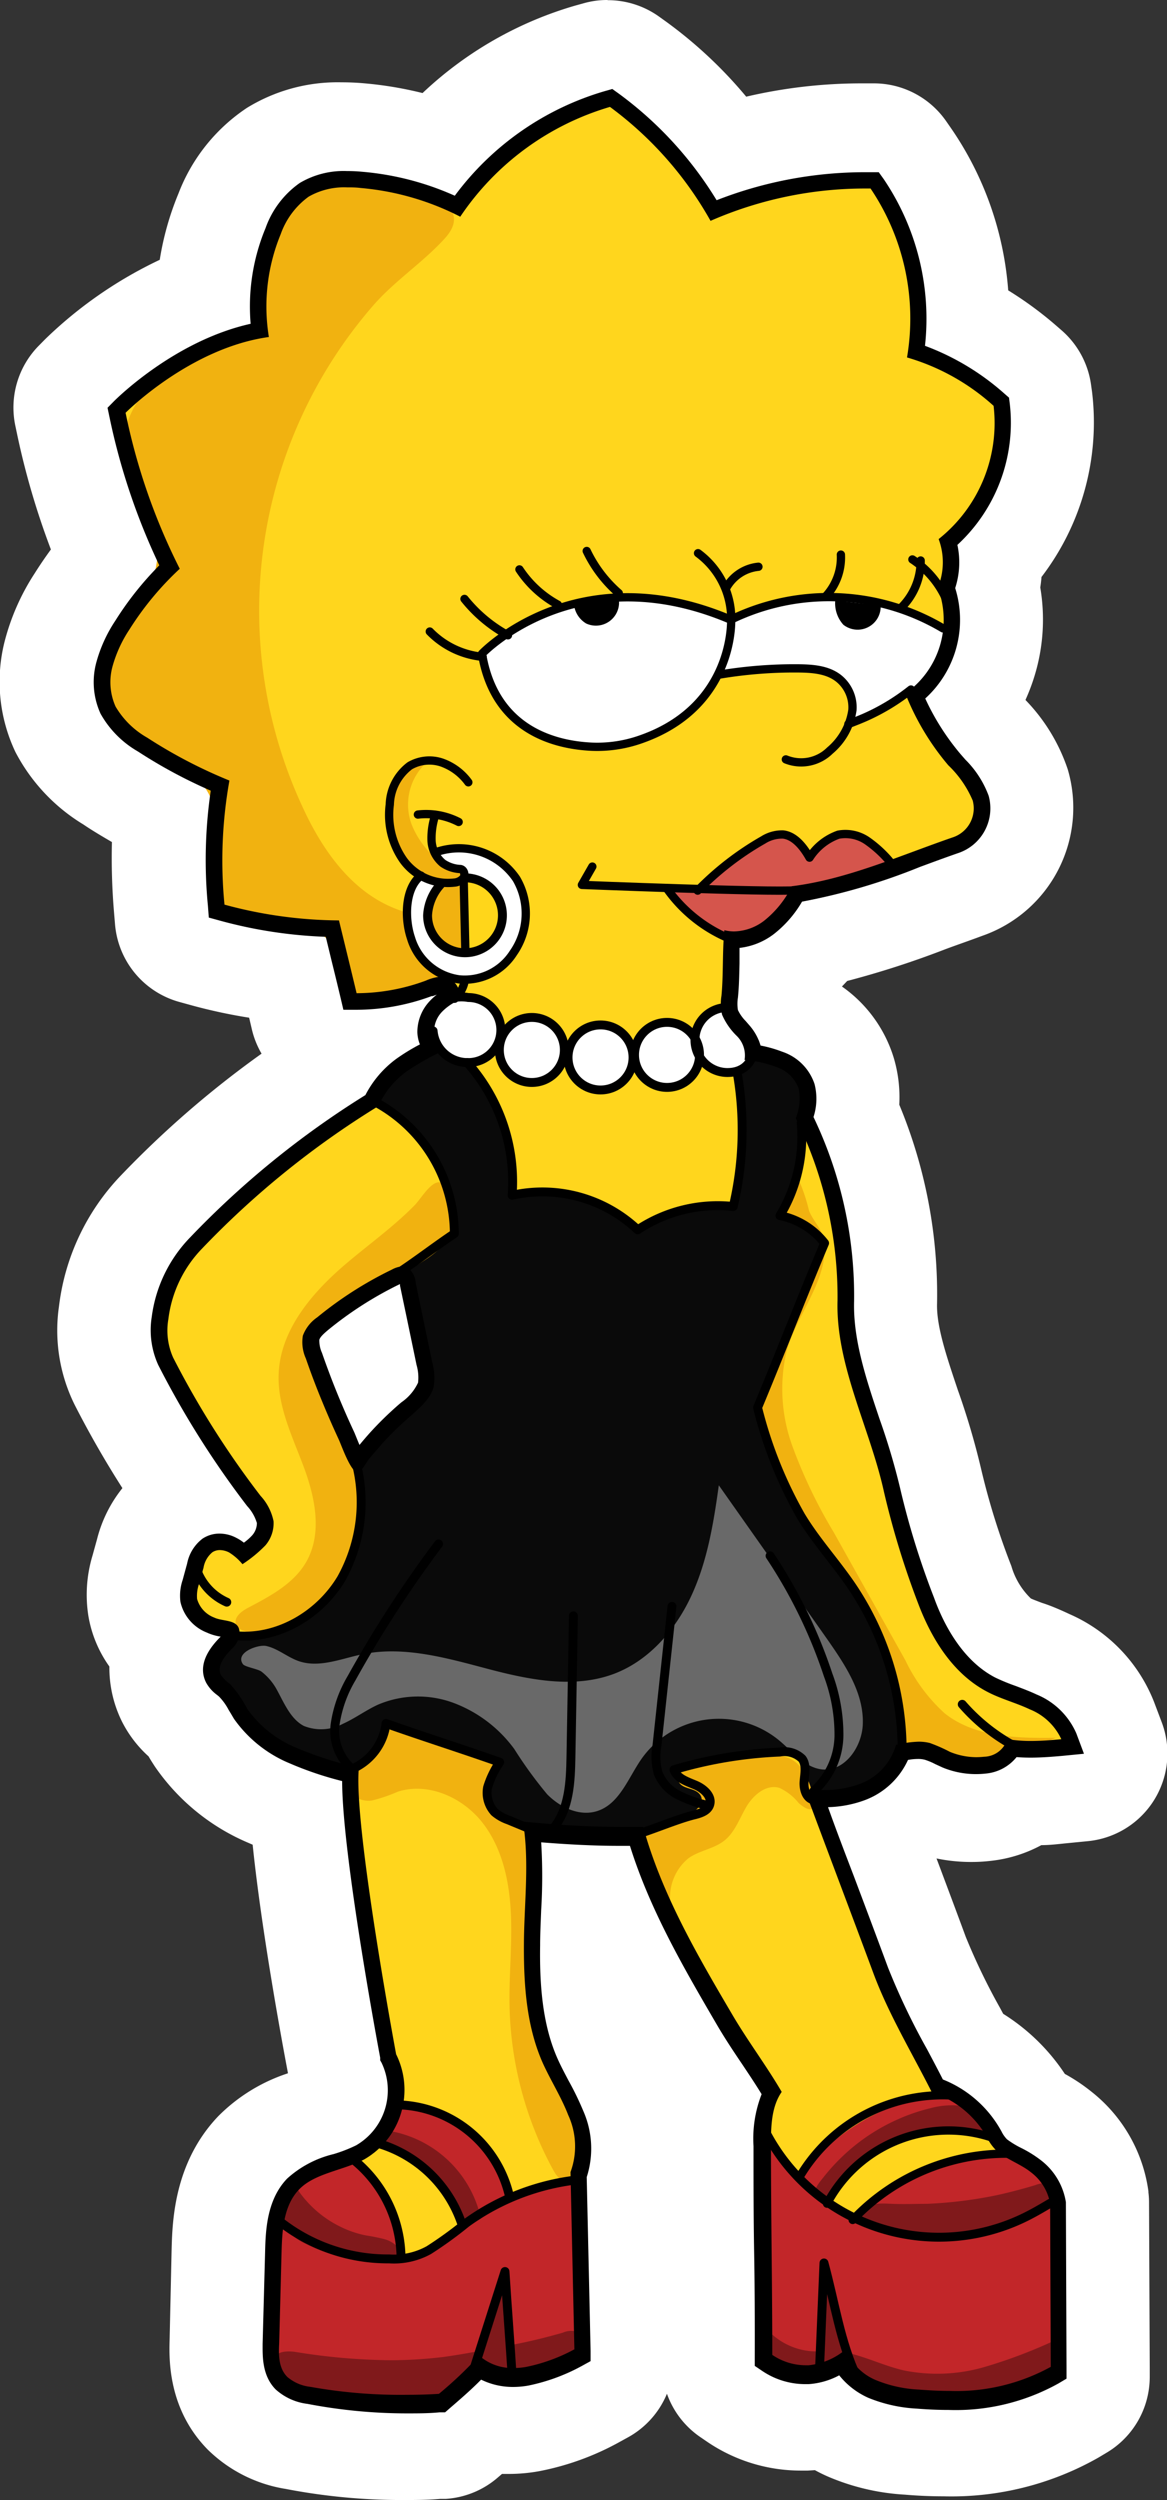 <svg xmlns="http://www.w3.org/2000/svg" viewBox="0 0 132.51 283.69"><rect x="0" y="0" width="132.51" height="283.69" fill="#333333" stroke="none"/><defs><style>.cls-1{fill:#fff;}.cls-2{fill:#ffd61d;}.cls-3{fill:#d5554c;}.cls-4{fill:#ffd61a;}.cls-5{fill:#0a0a0a;}.cls-6{fill:#c22629;}.cls-7{fill:#80191b;}.cls-8{fill:#f1b210;}.cls-9{fill:#696969;}.cls-10,.cls-11{fill:none;stroke:#000;stroke-linecap:round;stroke-linejoin:round;}.cls-10{stroke-width:0.94px;}.cls-11{stroke-width:1.01px;}</style></defs><title>the-simpsons-lisa-gorgeous</title><g id="Layer_5"><path d="M129.32,286.84a64.32,64.32,0,0,1-12.23-1.17,11.38,11.38,0,0,1-6.23-3.05c-3-3.1-3-7.1-2.9-8.8l.27-10.36c.07-2.75.21-7.87,3.9-11.72a16.32,16.32,0,0,1,7.35-4.07,14.52,14.52,0,0,0,1.8-.65,2,2,0,0,0,.79-1.15,2,2,0,0,0,0-1.4l-.14-.26a5.24,5.24,0,0,1-.53-1.48l0-.29c-.39-2.1-3.45-18.64-4.22-28.53-1.15-.39-2.2-.8-3.16-1.22a19.53,19.53,0,0,1-8.46-6.85c-.26-.38-.5-.78-.74-1.18l-.28-.48a8.8,8.8,0,0,1-2.44-2.91,8.33,8.33,0,0,1-.7-5.59,9.29,9.29,0,0,1-2.66-5A10.31,10.31,0,0,1,99,186l.52-1.88a9.43,9.43,0,0,1,3.79-5.64,7.67,7.67,0,0,1,.91-.53,109.6,109.6,0,0,1-7.62-12.69A14.45,14.45,0,0,1,95.39,157,20.83,20.83,0,0,1,101.08,145a106.72,106.72,0,0,1,19.83-16.28c.23-.38.48-.74.74-1.09a5,5,0,0,1-4.4-3.82l-1.13-4.71a57.75,57.75,0,0,1-9.36-1.74l-1.27-.35a5,5,0,0,1-3.67-4.42l-.1-1.31a63.9,63.9,0,0,1-.07-10.51A55.59,55.59,0,0,1,96,97.53a16,16,0,0,1-6-6.25,13.66,13.66,0,0,1-.86-9.18,21.29,21.29,0,0,1,2.78-6.22,39.86,39.86,0,0,1,3.34-4.57A80.57,80.57,0,0,1,90.63,56.4l-.21-1a5,5,0,0,1,1.33-4.57l.72-.73a42,42,0,0,1,14.06-9,28.3,28.3,0,0,1,2.09-9.06,15.36,15.36,0,0,1,5.84-7.42,14.51,14.51,0,0,1,8-2.13c.67,0,1.37,0,2.13.09a37.44,37.44,0,0,1,8.56,1.76,37.63,37.63,0,0,1,17.28-10.76l.88-.24a4.91,4.91,0,0,1,1.36-.19,5,5,0,0,1,2.93.94l.74.53A46.23,46.23,0,0,1,166.54,24.8a51.8,51.8,0,0,1,15-2.2H183a5,5,0,0,1,4,2.1l.56.78a32.63,32.63,0,0,1,5.76,18.61A35.21,35.21,0,0,1,200.43,49l.54.47a5,5,0,0,1,1.67,3.13l.1.71A24.1,24.1,0,0,1,197,71.74a13.93,13.93,0,0,1-.29,3.1A16.92,16.92,0,0,1,194.19,88,20.5,20.5,0,0,0,196,90.46l.42.48a16,16,0,0,1,3.72,6,10.35,10.35,0,0,1-6.55,12.69c-1.41.48-2.85,1-4.25,1.54a86.15,86.15,0,0,1-12.19,3.8,16.88,16.88,0,0,1-3,3,13.11,13.11,0,0,1-2.09,1.32c0,.59,0,1.18-.09,1.79.06.06.11.13.17.2a13.63,13.63,0,0,1,.86,1.18l.73.26a10.77,10.77,0,0,1,6.7,6.92,10.59,10.59,0,0,1,.3,4.6,51.27,51.27,0,0,1,4.39,21.63c-.1,3.46,1.16,7.22,2.62,11.57a80.19,80.19,0,0,1,2.49,8.39,84.9,84.9,0,0,0,3.65,11.76c1.2,3.21,2.85,5.47,4.63,6.37a17.19,17.19,0,0,0,1.77.72c.82.31,1.75.65,2.74,1.11a13.28,13.28,0,0,1,7.07,7.2l.87,2.3a5,5,0,0,1-4.21,6.74l-2.45.23c-1.18.11-2.46.22-3.82.23a10.48,10.48,0,0,1-4.81,1.78,15.71,15.71,0,0,1-1.67.09,15,15,0,0,1-5.45-1,14.11,14.11,0,0,1-4.69,3.37l.92,2.45c1.32,3.51,2.64,7,3.92,10.46a72.27,72.27,0,0,0,4.15,8.65l1,1.94a18.06,18.06,0,0,1,7.18,6.93l0,0,.44.23a18.17,18.17,0,0,1,2.95,1.88,12.38,12.38,0,0,1,4.68,8.05v.1a4.26,4.26,0,0,1,0,.61l.08,19.72a5,5,0,0,1-2.44,4.31l-.92.55a28.91,28.91,0,0,1-15,3.7c-1.28,0-2.64-.06-4-.17a21.28,21.28,0,0,1-7.17-1.66,14.81,14.81,0,0,1-2.39-1.37,11.8,11.8,0,0,1-2.09.29h-.63a13.83,13.83,0,0,1-7.71-2.37l-.82-.56a5,5,0,0,1-2.18-4.14v-1c0-4,0-8-.07-11.82s-.08-8.06-.08-12.1a23.24,23.24,0,0,1,.45-5.18l-.87-1.3c-1-1.46-2.07-3.1-3.06-4.79a121.74,121.74,0,0,1-9.11-17.82l-1.45,0c0,.86-.06,1.72-.1,2.56-.05,1.3-.11,2.63-.12,3.87,0,3.53.14,7.56,1.52,10.7.29.67.67,1.38,1.1,2.19a37.72,37.72,0,0,1,1.93,4,15.59,15.59,0,0,1,.76,10.08l.44,20a5,5,0,0,1-2.64,4.52l-1,.54a26.37,26.37,0,0,1-7.52,2.74,14.17,14.17,0,0,1-2.59.23,13,13,0,0,1-2.35-.2c-.56.5-1.11,1-1.66,1.45l-.49.42a5,5,0,0,1-2.95,1.21l-.63,0C132,286.8,130.66,286.84,129.32,286.84Zm-4.23-125.07v-.07h0Z" class="cls-1" transform="translate(-83.74 -8.16)"/><path d="M152.71,18.16l.74.53a42.25,42.25,0,0,1,11.1,12.09,46.13,46.13,0,0,1,17-3.18h1.41l.55.78a28.2,28.2,0,0,1,4.69,18.92,28.15,28.15,0,0,1,9,5.41l.54.47.09.71a18.89,18.89,0,0,1-6,16,9.34,9.34,0,0,1-.25,4.9,12.24,12.24,0,0,1,0,7.14,12.48,12.48,0,0,1-3.42,5.39,27.43,27.43,0,0,0,4,6.37l.5.57a11.23,11.23,0,0,1,2.65,4.1,5.37,5.37,0,0,1-3.39,6.49c-1.45.5-2.93,1-4.36,1.57a69.28,69.28,0,0,1-13.4,4,12.89,12.89,0,0,1-3.15,3.64,7.87,7.87,0,0,1-4,1.61c0,.57,0,1.16,0,1.77,0,1.28-.05,2.6-.17,3.87a4.17,4.17,0,0,0,0,1.41,4.37,4.37,0,0,0,.89,1.25l.45.53a6.16,6.16,0,0,1,1.23,2.24,15.3,15.3,0,0,1,2.47.71,5.82,5.82,0,0,1,3.67,3.67,6.79,6.79,0,0,1-.13,3.74,46.92,46.92,0,0,1,4.62,20.91c-.14,4.36,1.33,8.71,2.87,13.31a77.28,77.28,0,0,1,2.35,7.87,89.7,89.7,0,0,0,3.85,12.45c1.16,3.1,3.33,7.19,7,9.07a21.19,21.19,0,0,0,2.3,1c.76.28,1.55.58,2.33.94a8.37,8.37,0,0,1,4.53,4.44l.87,2.3-2.45.23c-1.14.11-2.37.21-3.62.21q-.84,0-1.59-.06a5.08,5.08,0,0,1-3.52,1.87,9.95,9.95,0,0,1-4.88-.69l-.87-.41a6.59,6.59,0,0,0-1.15-.48,3,3,0,0,0-.77-.08,6.35,6.35,0,0,0-1.13.11,8.83,8.83,0,0,1-5,4.6,12.94,12.94,0,0,1-4.08.76l2.92,7.79c1.32,3.5,2.64,7,3.91,10.43a76.29,76.29,0,0,0,4.43,9.28c.59,1.11,1.2,2.25,1.78,3.39a13.19,13.19,0,0,1,6.5,5.6l.16.29a3.16,3.16,0,0,0,.63.91,11.53,11.53,0,0,0,1.64,1,13.11,13.11,0,0,1,2.18,1.35,7.5,7.5,0,0,1,2.86,4.79v.22l.08,18.53v1.08l-.92.55a24.15,24.15,0,0,1-12.46,3c-1.14,0-2.35-.05-3.6-.16a16.45,16.45,0,0,1-5.52-1.22,8.74,8.74,0,0,1-3.3-2.55,8.45,8.45,0,0,1-3.49,1h-.39a8.76,8.76,0,0,1-4.89-1.5l-.82-.56v-1c0-4,0-8-.07-11.94s-.08-7.95-.08-12a13.85,13.85,0,0,1,.93-5.89c-.71-1.15-1.47-2.29-2.21-3.39-1-1.46-2-3-2.88-4.51-3.73-6.4-7.59-13-9.86-20.29h-1.25c-2.69,0-5.6-.13-8.84-.4a63.45,63.45,0,0,1,0,7.68c-.06,1.33-.12,2.72-.13,4,0,4.05.19,8.73,1.94,12.74.37.85.81,1.67,1.28,2.55a33.8,33.8,0,0,1,1.68,3.47,10.51,10.51,0,0,1,.39,7.51l.44,19.72,0,1.16-1,.54a21.37,21.37,0,0,1-6.05,2.23,9.76,9.76,0,0,1-1.7.15,8,8,0,0,1-3.67-.83c-1.15,1.18-2.35,2.21-3.61,3.3l-.48.42-.64,0c-1.23.08-2.48.11-3.72.11A59.3,59.3,0,0,1,118,280.76a6.57,6.57,0,0,1-3.62-1.64c-1.56-1.59-1.5-3.83-1.46-5.17l.27-10.36c.06-2.36.16-5.93,2.51-8.38a11.76,11.76,0,0,1,5.26-2.78,17,17,0,0,0,2.57-1,7.22,7.22,0,0,0,2.88-9.38l-.14-.27-.06-.29c-.18-1-4.28-23.06-4.31-31.39a39.73,39.73,0,0,1-5.94-2,14.53,14.53,0,0,1-6.35-5.06c-.21-.31-.4-.64-.59-1a6.52,6.52,0,0,0-1.12-1.54l-.2-.17a4.15,4.15,0,0,1-1.24-1.4c-.82-1.58-.26-3.34,1.65-5.22a5.7,5.7,0,0,1-1.58-.46,4.94,4.94,0,0,1-3-3.47,5.52,5.52,0,0,1,.25-2.5l.26-.94.26-.93a4.65,4.65,0,0,1,1.74-2.82,3.5,3.5,0,0,1,1.93-.57,4.27,4.27,0,0,1,1.93.48,5,5,0,0,1,.83.55,5.19,5.19,0,0,0,1-.85,2,2,0,0,0,.53-1.38,4.7,4.7,0,0,0-1.11-1.93,104.7,104.7,0,0,1-10.09-16,9.43,9.43,0,0,1-.73-5.46,15.76,15.76,0,0,1,4.33-9.05,101.8,101.8,0,0,1,19.93-16.17,11.5,11.5,0,0,1,3.52-4.12,23.15,23.15,0,0,1,2.66-1.63,4.26,4.26,0,0,1-.28-1.4,5.07,5.07,0,0,1,1.39-3.51,8.18,8.18,0,0,1,.81-.74l-.46.16-.13.05a24.52,24.52,0,0,1-8.52,1.55h-1.49l-.35-1.45-1-4.12-.6-2.47c-.09-.09-.17-.18-.26-.26a52.32,52.32,0,0,1-11.84-1.81l-1.27-.35-.11-1.32a55.7,55.7,0,0,1,.23-12.44,5.86,5.86,0,0,0-.54-.94,55.37,55.37,0,0,1-7.63-4.15,11.41,11.41,0,0,1-4.25-4.28,8.61,8.61,0,0,1-.49-5.8,16.51,16.51,0,0,1,2.16-4.75,36.38,36.38,0,0,1,4.58-5.84,8.51,8.51,0,0,0,.17-1,74.17,74.17,0,0,1-5.41-16.33l-.22-1,.72-.73c.3-.3,6.9-6.88,15.53-8.8A23.27,23.27,0,0,1,113.24,34a10.57,10.57,0,0,1,3.9-5.13,9.71,9.71,0,0,1,5.36-1.35c.53,0,1.09,0,1.71.07a32.63,32.63,0,0,1,10.52,2.73,32.63,32.63,0,0,1,17.11-11.9l.87-.24M124,172c.39-.47.79-.94,1.2-1.39a38.75,38.75,0,0,1,3.37-3.29l.19-.16a5.59,5.59,0,0,0,1.9-2.23,5.1,5.1,0,0,0-.18-2l-1-4.73-.89-4.28a1.36,1.36,0,0,1,0-.17l0,0a41,41,0,0,0-8.09,5.17c-.29.25-.91.75-1,1.11a3.54,3.54,0,0,0,.3,1.49c.56,1.61,1.18,3.23,1.82,4.81.58,1.41,1.2,2.83,1.85,4.21l.28.66c.06.17.18.45.31.77m67.79,25.32,0,0v0h0m-66.27,55.1h0M152.71,8.16a9.83,9.83,0,0,0-2.73.38l-.87.24a42.38,42.38,0,0,0-17.39,9.94,42.59,42.59,0,0,0-6.67-1.11c-.9-.08-1.74-.11-2.55-.11a19.66,19.66,0,0,0-10.72,2.9A20.44,20.44,0,0,0,104,30.13a33,33,0,0,0-2.12,7.51,48.25,48.25,0,0,0-13,9l-.72.73a10,10,0,0,0-2.67,9.14l.21,1a87.73,87.73,0,0,0,3.82,13c-.65.89-1.27,1.8-1.85,2.72a26,26,0,0,0-3.4,7.7,18.59,18.59,0,0,0,1.22,12.56,20.94,20.94,0,0,0,7.71,8.22c1,.68,2.12,1.34,3.25,2a73.44,73.44,0,0,0,.24,8l.11,1.32a10,10,0,0,0,7.33,8.83l1.27.35a60.7,60.7,0,0,0,6.63,1.43l.32,1.37a10.06,10.06,0,0,0,1.09,2.71,112.52,112.52,0,0,0-16,13.85,25.9,25.9,0,0,0-7,14.81,19,19,0,0,0,1.77,11.17q2.48,4.86,5.43,9.47a15.2,15.2,0,0,0-2.88,5.79l-.26.94-.26.94a15.36,15.36,0,0,0-.46,6.86,13.8,13.8,0,0,0,2.38,5.71,13.76,13.76,0,0,0,1.45,6.29,13.57,13.57,0,0,0,3,3.91c.22.38.46.76.73,1.17a24.4,24.4,0,0,0,10.58,8.63l.51.22c1,9.8,3.41,22.78,4,25.88v.06a19.83,19.83,0,0,0-7.91,4.87c-5,5.24-5.2,11.87-5.29,15L103,273.68c-.06,2.14-.21,7.82,4.33,12.44a16.29,16.29,0,0,0,8.85,4.46,69.41,69.41,0,0,0,13.18,1.26c1.45,0,2.91,0,4.35-.13l.64,0a10,10,0,0,0,5.91-2.42l.48-.41.05,0h.69a19.3,19.3,0,0,0,3.47-.31,30.78,30.78,0,0,0,9-3.24l1-.55a10,10,0,0,0,4.52-5,10,10,0,0,0,3.79,4.92l.82.56a18.9,18.9,0,0,0,10.53,3.24c.28,0,.57,0,.86,0l.8-.05c.45.25.92.48,1.39.69a25.87,25.87,0,0,0,8.81,2.09c1.52.13,3,.19,4.44.19a33.79,33.79,0,0,0,17.58-4.41l.92-.55a10,10,0,0,0,4.88-8.62v-1.08l-.08-18.53v-.11a9.39,9.39,0,0,0-.07-1.19l0-.12a17.37,17.37,0,0,0-6.49-11.32,20.36,20.36,0,0,0-3-2,23,23,0,0,0-7-6.82l-.36-.67a71.55,71.55,0,0,1-3.89-8.06c-1.08-2.93-2.2-5.91-3.32-8.9a19.37,19.37,0,0,0,3.94.4,18.57,18.57,0,0,0,2.24-.13,15.56,15.56,0,0,0,5.72-1.78c1,0,2-.13,2.82-.21l2.45-.24a10,10,0,0,0,8.41-13.47l-.87-2.3a18.1,18.1,0,0,0-9.62-10c-1.17-.55-2.25-1-3.12-1.27-.45-.17-1.06-.4-1.26-.5a8.29,8.29,0,0,1-2.21-3.67,80.74,80.74,0,0,1-3.45-11.08,84.35,84.35,0,0,0-2.63-8.9c-1.31-3.9-2.44-7.26-2.36-9.82a56,56,0,0,0-4.29-22.56,15.66,15.66,0,0,0-.61-5.26,15.35,15.35,0,0,0-5.9-8.15l.6-.63a103,103,0,0,0,11.19-3.62c1.38-.51,2.81-1,4.14-1.5a15.39,15.39,0,0,0,9.71-18.89,20.74,20.74,0,0,0-4.72-7.79l-.08-.09a22.57,22.57,0,0,0,1-2.63,21.81,21.81,0,0,0,.68-10.13c.06-.39.11-.79.14-1.19a28.86,28.86,0,0,0,5.74-21l-.1-.71a10,10,0,0,0-3.35-6.27l-.54-.47a41.55,41.55,0,0,0-5.53-4.07,37.3,37.3,0,0,0-6.56-18.5l-.55-.79a10,10,0,0,0-8.06-4.2h-1.46a57.59,57.59,0,0,0-13.12,1.51,50.29,50.29,0,0,0-9.12-8.53l-.74-.53a10,10,0,0,0-5.86-1.89Z" class="cls-1" transform="translate(-83.74 -8.16)"/><path d="M184.17,209.75l3.29-3.42,2.75,1.27L196,208l3-1.71h5.19l.46-1.47-3.29-3.31-9.07-4.13L188,188l-5.71-19.85-3.07-15.27L178,141.69l-2.92-4.52-.18-5.61-2.21-2.81-2.18-.68L166.76,125v-8.71L168,114.6l5.65-4,6.39-2.22,12.67-4.23L194.6,101l.88-2.69-3.07-3.83-5.07-6.71,2.33-3.8,2.63-4.31s-1.1-4.86-1.26-5.17,1.15-1.7,1.15-1.7l-.72-3.26,2.91-2.64s3.19-8.56,3.19-8.89-.66-4.4-.66-4.4l-9.57-5.93-.17-11.54-4.32-7.69s-11.21,1.65-11.54,1.65-6.92,1.65-6.92,1.65l-3.51-5.6-7.74-6.92L151,20.29l-12,7L136.48,32l-6.69-2.38-6-1.32-6.38,1.54-3.28,6.92-.89,9h-2.09l-6.26,2.42-7.8,6.59,2.42,9.12,3.84,8.56L99,76.82s-3.85,7.74-3.74,8.4l1.87,5.13L108,97.74v14l13.48,2,2.75,8.35,8.69-2.57,2,1.86-2.6,2.3.14,3.55-1.65,1.14-3.85,4-5.16,4L108.92,146l-6.71,8.79s-.22,5.71-.22,6,6,11.87,6,11.87l5.35,7.58-.11,2.52-2.53,1.32-3.84-.43L106,187l-.74,3.5,1.76,1.88,3.29,1.58-1.86,1.89-.5,2.71s2.8,2.61,2.69,3,3.48,4.11,3.48,4.11l8.94,2.49,1.65,13.73,2.13,15.05L129,247l-2.91,5.55-5.42,1s-.13,8.16-.24,8.52,3.85,8.21,4.29,8.43,21.88-6.4,21.88-6.4l2.3-8.9s1.08-4.8,1.08-5.22-2.27-5.74-2.27-5.74l-3.11-7.69-.5-9.77V215.77l2.87.64,8.1-.64,3.12,6.77,13,23.35-1,2.47,1,11.64,2.44,3.14L178,264l7.52,1,17.43-4.88-.19-4.54-3.16-2.63-4.25-4.07-1.9-1.84s-3.65-2.69-3.87-3S177,213.86,177,213.53s.94-1.31.94-1.31Zm-54.56-41.29-5.54,4.66-4.61-11.19-.31-2.64,5.59-4.09,4.88-2.75,1.59,4.92.83,7.1Z" class="cls-2" transform="translate(-83.74 -8.16)"/><polygon points="54.73 74.19 58.51 71.3 65.18 68.67 71.19 67.79 79.23 68.67 82.45 70.03 87.23 68.76 94.19 67.67 102.61 68.67 107.72 71.66 105.93 75.8 103.59 78.8 102.28 79.11 96.8 82.19 96.8 80.43 95.49 76.93 91.82 75.8 81.61 76.56 78.2 81.15 72.32 84.05 66.5 84.74 58.97 82.19 55.62 78.25 54.73 74.19" class="cls-1"/><path d="M148.92,76.82a2.87,2.87,0,0,0,1.38,2.09A2.63,2.63,0,0,0,154,76.1l0-.16Z" transform="translate(-83.74 -8.16)"/><path d="M178.58,76.29a3.64,3.64,0,0,0,.92,2.76,2.62,2.62,0,0,0,4.24-2v-.16Z" transform="translate(-83.74 -8.16)"/><path d="M185.05,106a38.23,38.23,0,0,1-3.19-2.63l-3.3-.39-1.85,1.28-1.05,1.22-2.15-2.7-1.69-.27-3,1.9c-.17.12-4.25,3.36-4.25,3.36l-.94.86-3.31.32s-.29.08-.2.27,2.75,3.24,3,3.4S166.86,115,167,115l2-.75,4-2.69,1.59-2.1,10.18-2.53.33-.74Z" class="cls-3" transform="translate(-83.74 -8.16)"/><path d="M130.09,111.65a8.73,8.73,0,0,0,1.35,5,6.41,6.41,0,0,0,6.33,2.46,7.16,7.16,0,0,0,5.18-4.5,8.14,8.14,0,0,0-.72-6.9,7.65,7.65,0,0,0-3.38-3,6.17,6.17,0,0,0-4.51-.21c-.49.18-1,.53-1,1a1,1,0,0,0,.44.75,2,2,0,0,0,.85.29,4.14,4.14,0,0,1,1.17.25,1,1,0,0,1,.59,1,1.12,1.12,0,0,1-.8.7,3.34,3.34,0,0,1-2.54-.17c-.73-.36-1.71-1-2.26,0A7,7,0,0,0,130.09,111.65Z" class="cls-1" transform="translate(-83.74 -8.16)"/><path d="M132.38,112.58a4.17,4.17,0,1,0,7-3.58,3.85,3.85,0,0,0-2.81-1,5.1,5.1,0,0,0-3.19,1.19A4.93,4.93,0,0,0,132.38,112.58Z" class="cls-4" transform="translate(-83.74 -8.16)"/><path d="M133.92,127.42a4.3,4.3,0,0,0,3.48,1.16,3.78,3.78,0,0,0,2.92-2.18,3.38,3.38,0,0,0-.56-3.55,5.25,5.25,0,0,0-2-1.23,4.44,4.44,0,0,0-2.86-.31,4,4,0,0,0-2.47,2.78A4.6,4.6,0,0,0,133.92,127.42Z" class="cls-1" transform="translate(-83.74 -8.16)"/><path d="M145.13,123.52a3.57,3.57,0,0,1,2,6,5.93,5.93,0,0,1-1.92,1.22,4.09,4.09,0,0,1-1.73.46,3,3,0,0,1-2.74-2.59C140.22,126,142.25,123,145.13,123.52Z" class="cls-1" transform="translate(-83.74 -8.16)"/><path d="M153,124.62a3.57,3.57,0,0,1,2.56,3.81,3.6,3.6,0,0,1-6.36,1.82,3.75,3.75,0,0,1-.37-4.07A4.28,4.28,0,0,1,153,124.62Z" class="cls-1" transform="translate(-83.74 -8.16)"/><path d="M158.47,124.31a3.69,3.69,0,0,1,3.29.59,1.48,1.48,0,0,0,.81.44c.46,0,.76-.44,1-.83a3.92,3.92,0,0,1,1.24-1.35,1.73,1.73,0,0,1,1.77-.08,2.63,2.63,0,0,1,.85,1.09l.83,1.56a4,4,0,0,1,.64,2.07,2.34,2.34,0,0,1-1.69,1.93,3.48,3.48,0,0,1-2.63-.4,2,2,0,0,0-1.38-.46c-.5.12-.76.66-1,1.08a3.46,3.46,0,0,1-5.83-.2A3.82,3.82,0,0,1,158.47,124.31Z" class="cls-1" transform="translate(-83.74 -8.16)"/><path d="M185.82,202.52c-.23-1.28-.46-2.56-.7-3.85a22.55,22.55,0,0,0-2.36-6.32,42.77,42.77,0,0,0-5.91-8.74c-1.8-2-2.7-4.63-4.09-7a14.65,14.65,0,0,1-2-4.29c-.36-1.59-.22-3.34-1.07-4.72l0-.07c1.38-1.83,1.8-4.25,2.69-6.36,1.6-3.77,3.28-7.54,4.6-11.42a1.37,1.37,0,0,0,.1-.63c-.07-.35-.41-.57-.73-.75l-3.95-2.27,1.2-2.38c1.05-2.1.71-4.71,1.13-7a10.65,10.65,0,0,0,.07-5.17,5.31,5.31,0,0,0-2.21-2.81,4.12,4.12,0,0,0-2.18-.68,2.88,2.88,0,0,0-2.08.85,3.46,3.46,0,0,0-.83,2.12,13.78,13.78,0,0,0,.14,2.31,34.14,34.14,0,0,1-.37,10,2.22,2.22,0,0,1-.76,1.53,2.26,2.26,0,0,1-1.9,0,29.13,29.13,0,0,0-7.65,2.3,2.13,2.13,0,0,1-.94.28c-.62,0-1.07-.57-1.44-1.07-1.79-2.47-5.55-3.06-8.6-3.07a22.62,22.62,0,0,0-4.32.56,4.7,4.7,0,0,0,.46-1.8c.07-1.54-.58-3-.59-4.56a23.49,23.49,0,0,1-1-3.79c-.64-1-1.47-2-2.13-3a6.14,6.14,0,0,0-1.14-1.35,6.83,6.83,0,0,0-1.59-.93l-2.14-1a2.06,2.06,0,0,0-.71-.24,1.94,1.94,0,0,0-1.15.42,26.81,26.81,0,0,0-4,3.11,2.88,2.88,0,0,0-1.19,2.2,46.18,46.18,0,0,1,5.37,4.9,11.27,11.27,0,0,1,1.79,2.34,12.39,12.39,0,0,1,1.09,3.89c.24,1.41.46,2.82.69,4.22a17,17,0,0,0-5.85,4.12c.42,1.86.92,3.75,1.33,5.61a23.77,23.77,0,0,1,.77,5.23,8.07,8.07,0,0,1-1.53,5c-1.48,1.87-4,2.74-5.4,4.64a3.54,3.54,0,0,0-.54,2.23c0,.75.2,1.48.3,2.21a13.74,13.74,0,0,1-.67,6.76,16,16,0,0,1-4.08,6.24,12.29,12.29,0,0,1-6.7,3.17,13.52,13.52,0,0,0-2.76.4,2.57,2.57,0,0,0-1.86,1.89c-.16,1.13-.81,2.33-.36,3.37a4.2,4.2,0,0,0,.79,1.12l1.31,1.5a36.45,36.45,0,0,0,2.55,2.72,18.09,18.09,0,0,0,4.3,3,33.11,33.11,0,0,0,4.67,1.53,3.64,3.64,0,0,0,1.49.26,3.22,3.22,0,0,0,1.65-.86,9.7,9.7,0,0,0,2.49-3.36,1.57,1.57,0,0,1,.44-.68,1.4,1.4,0,0,1,.93-.2,11.15,11.15,0,0,1,5.1,1.44c1.86,1.05,4.11.89,5.84,2.14a.83.83,0,0,1,.35.39c.13.34-.13.68-.34,1a4.67,4.67,0,0,0-.58,4c2.48,1.38,5.06,2.94,7.88,3.26a20.77,20.77,0,0,0,4.17-.07l6.8-.55c1.76-.14,3.29-1.24,4.95-1.84a3.31,3.31,0,0,0,1-.48,1.15,1.15,0,0,0,.46-.94c0-.5-.51-.84-.93-1.12L161,209.83c-.28-.19-.6-.49-.46-.8s.33-.26.54-.31l5.94-1.39a24.84,24.84,0,0,1,5.39-.21,2.84,2.84,0,0,1,2.28.7,3.14,3.14,0,0,1,.37,2.19,2.32,2.32,0,0,0,.62,2.08,2.22,2.22,0,0,0,1.74.23,13.42,13.42,0,0,0,6.8-3.23,4.91,4.91,0,0,0,1.87-2.93A11.2,11.2,0,0,0,185.82,202.52Z" class="cls-5" transform="translate(-83.74 -8.16)"/><path d="M115.55,258.36a18.43,18.43,0,0,0-1.1,6.82l-.28,8.16a7.16,7.16,0,0,0,.56,3.79c1,1.83,3.35,2.39,5.41,2.76,4.73.87,9.83,1.69,14.15-.4a21.24,21.24,0,0,1,3.54-1.69c1.74-.46,3.58,0,5.38-.08,2.52-.07,5.22-1.36,6-3.74a9.1,9.1,0,0,0,.29-3.29l-.43-13a2.63,2.63,0,0,0-.44-1.66c-.68-.8-2-.5-2.89,0s-1.8,1.28-2.84,1.18c-1.46-.13-2.22-1.72-2.9-3a14.9,14.9,0,0,0-6.46-6.33,6.45,6.45,0,0,0-3-.83,3.14,3.14,0,0,0-2.67,1.41c-.72,1.24-1.45,2.08-.48,3.14s3.53,1.9,4.75,2.66a10.34,10.34,0,0,1,2.85,3.24c.66,1.11,1.6,2.28,1,3.44s-2.46,2.06-3.58,2.63a3.22,3.22,0,0,1-2.42.48c-1.08-.38-.9-1.95-1.18-3.06-.71-2.73-2.55-5.09-4.36-7.26-.93-1.11-1.7-1-3-.55a9.44,9.44,0,0,0-3.28,1.74A9.11,9.11,0,0,0,115.55,258.36Z" class="cls-6" transform="translate(-83.74 -8.16)"/><path d="M170.37,251.79l-.08,18.87a12,12,0,0,0,.44,4,4,4,0,0,0,2.75,2.68c1.57.32,3.12-.68,4.72-.61a8.5,8.5,0,0,1,3.45,1.27,22.69,22.69,0,0,0,18.43.79,5.74,5.74,0,0,0,3.34-2.64,6.47,6.47,0,0,0,.37-2.59l.1-9.12a21.54,21.54,0,0,0-.64-6.71,7.26,7.26,0,0,0-4.33-4.86,9.07,9.07,0,0,0-4.82.08,29.29,29.29,0,0,0-10.92,5,7.3,7.3,0,0,1-2.58,1.46,2.17,2.17,0,0,1-2.52-1.08c-.35-1,.3-2,1-2.74a18,18,0,0,1,17.3-5.27c-1.11-1.7-2.48-3.41-4.41-4a8.52,8.52,0,0,0-5,.23,23.88,23.88,0,0,0-12.14,8.27,3.41,3.41,0,0,1-2-1.42l-1.41-1.76a1.83,1.83,0,0,0-.47-.45.63.63,0,0,0-.62-.06C170,251.22,170.37,251.42,170.37,251.79Z" class="cls-6" transform="translate(-83.74 -8.16)"/><path d="M141.91,278a43.68,43.68,0,0,0-4.26-1.34l3.09-9.83Z" class="cls-7" transform="translate(-83.74 -8.16)"/><path d="M170.8,272.44a7.6,7.6,0,0,0,4.27,2.41,6.36,6.36,0,0,0,1.24.12c.56,0,.48,0,.61-.42a9.5,9.5,0,0,0,.08-2.07l.25-6.14,3,9.85-3.42,1.14.09-2.37c3.29-.43,6.25,1.45,9.48,2.18a19.25,19.25,0,0,0,9.08-.38A57.24,57.24,0,0,0,204,273.5c.61,1.74-.49,3.72-2.06,4.7a12.4,12.4,0,0,1-5.31,1.43,49.81,49.81,0,0,1-7.9.48,16.93,16.93,0,0,1-7.59-2,5.63,5.63,0,0,0-2.37-1,9.4,9.4,0,0,0-2.57.64,4.71,4.71,0,0,1-4.42-1.24A4,4,0,0,1,170.8,272.44Z" class="cls-7" transform="translate(-83.74 -8.16)"/><path d="M189.38,247.38a9.33,9.33,0,0,1,3.19-.3,4.38,4.38,0,0,1,2.84,1.37,1.16,1.16,0,0,1,.32,1.19c-.25.53-1,.51-1.58.43a18.23,18.23,0,0,0-8.12.8c-2.7.83-5.48,2.19-6.85,4.67a7.77,7.77,0,0,1-.79,1.3,1.64,1.64,0,0,1-1.31.66c-1.75-.1-.22-1.79.25-2.39a22.59,22.59,0,0,1,2.41-2.58,22,22,0,0,1,5.93-3.88A21.38,21.38,0,0,1,189.38,247.38Z" class="cls-7" transform="translate(-83.74 -8.16)"/><path d="M201.32,256.1a2.76,2.76,0,0,1,1.13-.2,1,1,0,0,1,.87.65c.12.49-.3.94-.69,1.26a19.69,19.69,0,0,1-9.7,4.13,24.15,24.15,0,0,1-10.54-1,1.81,1.81,0,0,1-1-.63,1.22,1.22,0,0,1,.38-1.47c.94-.78,2.13-.65,3.25-.61,1.34.06,2.68,0,4,0a49.15,49.15,0,0,0,8-1C198.48,256.9,199.91,256.53,201.32,256.1Z" class="cls-7" transform="translate(-83.74 -8.16)"/><path d="M134.14,275.6c1.54-.21,3.07-.49,4.59-.77s3.1-.57,4.64-.9,2.87-.68,4.28-1.08a2.33,2.33,0,0,1,1.9,0,1.47,1.47,0,0,1,.44,1.74,3.11,3.11,0,0,1-1.29,1.4c-2.33,1.51-5.3,1.56-8.07,1.39a5.76,5.76,0,0,0-2.48.22,8,8,0,0,0-1.55,1,11.38,11.38,0,0,1-5.44,2,34.75,34.75,0,0,1-5.86,0,18.21,18.21,0,0,1-7-1.32,6.5,6.5,0,0,1-3.18-3.07c-.48-1.3,1.26-1.3,2.12-1.18a70.84,70.84,0,0,0,10.89.95A51.18,51.18,0,0,0,134.14,275.6Z" class="cls-7" transform="translate(-83.74 -8.16)"/><path d="M127.58,249.9a12.87,12.87,0,0,1,10.77,10c-.76.47-1.54.78-2.29,1.25a11.19,11.19,0,0,0-7.62-9.28c-.54-.17-1.16-.38-1.35-.91a.88.88,0,0,1,.14-.84C127.42,249.89,127.28,249.86,127.58,249.9Z" class="cls-7" transform="translate(-83.74 -8.16)"/><path d="M125.31,261.82a20.7,20.7,0,0,1,2.08.42,3.23,3.23,0,0,1,1.73,1.15.72.72,0,0,1,.13.75.83.83,0,0,1-.66.32,17.43,17.43,0,0,1-10.07-1.66,6.22,6.22,0,0,1-2.38-1.85,3.72,3.72,0,0,1-.58-2.88c.11-.52.67-2.07,1.36-2.06.36,0,.62.6.79.85s.51.69.79,1a12.44,12.44,0,0,0,4.06,3.05A11.51,11.51,0,0,0,125.31,261.82Z" class="cls-7" transform="translate(-83.74 -8.16)"/><path d="M126,212.46a18.18,18.18,0,0,0,2.92-1c3.44-1.09,7.33.64,9.57,3.48s3.06,6.54,3.25,10.14-.22,7.22-.14,10.83a40.64,40.64,0,0,0,4.94,18.45c.34.63.85,1.34,1.57,1.3.94-.06,1.26-1.28,1.23-2.23-.13-4.43-2.17-8.54-3.51-12.77a41.15,41.15,0,0,1-1.35-19.12c.33-2,.71-4.27-.68-5.71-.85-.89-2.16-1.16-3.14-1.92a4.08,4.08,0,0,1-.45-5.81l-10.58-3.54a2.35,2.35,0,0,0-1.6-.14,2.28,2.28,0,0,0-.9.82l-2.86,3.7c-.54.69-1.36,1.66-.84,2.56A2.83,2.83,0,0,0,126,212.46Z" class="cls-8" transform="translate(-83.74 -8.16)"/><path d="M174.44,212.77a6,6,0,0,0-2.21-1.74c-1.48-.44-2.94.8-3.73,2.13s-1.31,2.91-2.52,3.86-2.83,1.11-4.07,2a5.71,5.71,0,0,0-2,5.4,16.79,16.79,0,0,0,2.17,5.62,31.69,31.69,0,0,1-5.13-9.8c-.42-1.31-.72-2.82,0-4,1-1.53,3.16-1.56,4.87-2.17,1-.34,2-1.37,1.43-2.23s-2-.61-2.44-1.49a1.28,1.28,0,0,1,.53-1.51,3.73,3.73,0,0,1,1.65-.49l6.49-.87c1.44-.19,3-.36,4.26.4s1.94,2.5,2.3,3.94C176.5,213.53,175.88,214,174.44,212.77Z" class="cls-8" transform="translate(-83.74 -8.16)"/><path d="M191,202.57a19.4,19.4,0,0,1-4.45-6L178.39,182a56.47,56.47,0,0,1-4.67-9.73,18.92,18.92,0,0,1-.7-10.63c1.1-4.25,4.85-8.3,4.31-12.65-.16-1.26-1.28-2.29-1.73-3.46a20,20,0,0,0-1.14-3.43,3.23,3.23,0,0,0-.26-.32,12.86,12.86,0,0,1-.41,1.76c-.25.91-.54,1.81-.81,2.72,1.85.19,3.75,1.12,4.05,2.84.37,2.11-1.32,5.33-2.32,7.23-.38.72-.8,1.43-1.22,2.14a11.31,11.31,0,0,1-1.14,3.56c-.61,1.38-1.11,2.81-1.62,4.23a2.55,2.55,0,0,1-.61.94,18.49,18.49,0,0,0,2,8.78c1.73,3.58,4.24,6.72,6.55,9.95a37.63,37.63,0,0,1,4.63,8,2.19,2.19,0,0,1,.43.58,19,19,0,0,1,1.7,6.6c.12.87.29,1.73.46,2.59.21.43.26,2.38.55,2.77,0,.07.1.12.15.18a2.16,2.16,0,0,1,1-.23,13.83,13.83,0,0,1,2.49.09,7.38,7.38,0,0,1,2.2.85,2.16,2.16,0,0,1,.86.89c.59,0,1.18-.1,1.75-.15,3.06-.25,5.92-1.51,8.73-2.75C199.2,205.41,194.45,205.3,191,202.57Z" class="cls-8" transform="translate(-83.74 -8.16)"/><path d="M122.84,151.72c-3.76,3.23-7.28,7.41-7.46,12.37-.14,3.68,1.59,7.13,2.87,10.58s2.1,7.48.28,10.69c-1.41,2.49-4.1,3.91-6.63,5.24-.72.38-1.55,1-1.39,1.77s1.2,1,2,1a12.37,12.37,0,0,0,9.38-5.52,16.87,16.87,0,0,0,2.62-10.76,26.85,26.85,0,0,0-3.41-10.67c-.92-1.7-2-3.51-1.69-5.41.37-2.18,2.42-3.59,4.3-4.75l7.38-4.55c1.63-1,3.39-2.17,4-4,.44-1.35.18-4.11-.94-5.15s-2.5,1.52-3.33,2.36C128.37,147.42,125.49,149.45,122.84,151.72Z" class="cls-8" transform="translate(-83.74 -8.16)"/><path d="M135.22,119.35a8.88,8.88,0,0,1-2.46-1.41c-1.55-1.38-2.14-3.48-2.84-5.37a1.74,1.74,0,0,1-.09-.87c-.55-.19-1.09-.38-1.62-.61-4.8-2.06-8-6.71-10.16-11.46a52.78,52.78,0,0,1,8-56.73c2.48-2.88,5.79-5,8.26-7.76,3.26-3.68-2.43-5.4-5.48-6.24a12.13,12.13,0,0,0-8.52.47,11.84,11.84,0,0,0-5.56,6.71,30.55,30.55,0,0,0-1.48,8.78c-4.06,1.46-8.24,3-11.44,5.89S96.59,58.28,98,62.36c.88,2.56,3,4.64,3.49,7.3.66,3.47-1.55,6.76-3.47,9.73s-3.67,6.72-2.13,9.91c2.25,4.66,9.93,4.69,11.81,9.51.82,2.1.22,4.43,0,6.66s0,4.86,1.8,6.15,4.36.59,6.61.79a8.42,8.42,0,0,1,7.21,9.71Z" class="cls-8" transform="translate(-83.74 -8.16)"/><path d="M134.62,115.86a2.34,2.34,0,0,0,.79.39.82.82,0,0,0,.82-.21,1.25,1.25,0,0,0,.21-.83l.07-4.73c0-1.34-.66-2.4-2.14-2A2.59,2.59,0,0,0,132.5,110a7,7,0,0,0-.27,3.07C132.45,114.37,133.57,115.16,134.62,115.86Z" class="cls-8" transform="translate(-83.74 -8.16)"/><path d="M133.46,108.31l.19.16a6.85,6.85,0,0,1,2.43-.2,1.71,1.71,0,0,0,.18-.2.73.73,0,0,0,0-.69,10.13,10.13,0,0,1-5.75-5.59,6.48,6.48,0,0,1,2-7.4,3.87,3.87,0,0,0-3.1,1.73,8,8,0,0,0-1.66,6.27,8.54,8.54,0,0,0,1.81,3.86c.59.46,1.16,1,1.76,1.4A2.05,2.05,0,0,1,133.46,108.31Z" class="cls-8" transform="translate(-83.74 -8.16)"/><path d="M115.23,200c.81,1.49,1.53,3.22,3,4a5.27,5.27,0,0,0,4.43-.23c1.4-.63,2.64-1.56,4-2.18a11.61,11.61,0,0,1,8.58-.2,15.14,15.14,0,0,1,6.9,5.24,47.68,47.68,0,0,0,3.73,5.13c1.49,1.51,3.71,2.56,5.72,1.89,2.51-.83,3.49-3.76,5-5.92a10.76,10.76,0,0,1,15.72-2c1.49,1.26,2.84,3,4.78,3.21,2.59.25,4.55-2.58,4.62-5.18.11-3.52-2-6.67-4-9.54l-12.35-17.52c-.59,4.25-1.29,8.55-3.08,12.45s-4.8,7.42-8.82,8.94c-4.52,1.7-9.58.69-14.25-.54s-9.53-2.65-14.27-1.69c-2.42.49-4.91,1.59-7.25.8-1.3-.44-2.39-1.44-3.73-1.73-.91-.19-3.56.74-2.64,2.06.22.32,1.67.53,2.11.85A6.56,6.56,0,0,1,115.23,200Z" class="cls-9" transform="translate(-83.74 -8.16)"/><path d="M138.47,82.34S149.21,71,166.76,78.5c0,0,.42,9.81-10.22,13.54a14.87,14.87,0,0,1-5.61.85C146.82,92.7,139.91,91.06,138.47,82.34Z" class="cls-10" transform="translate(-83.74 -8.16)"/><path d="M190.81,79.46a25.44,25.44,0,0,0-24.05-1" class="cls-10" transform="translate(-83.74 -8.16)"/><path d="M165.36,84.72A51.62,51.62,0,0,1,173.7,84c1.85,0,3.88,0,5.32,1.18a4.21,4.21,0,0,1,1.51,3.55,7.37,7.37,0,0,1-2.56,4.6,4.64,4.64,0,0,1-5,1" class="cls-10" transform="translate(-83.74 -8.16)"/><path d="M187.18,86.4a24,24,0,0,1-4.87,3c-.71.33-1.51.64-2.24.92" class="cls-10" transform="translate(-83.74 -8.16)"/><path d="M132.54,79.82a9.66,9.66,0,0,0,6,2.87" class="cls-10" transform="translate(-83.74 -8.16)"/><path d="M136.48,76.12a16.25,16.25,0,0,0,4.94,4.13" class="cls-10" transform="translate(-83.74 -8.16)"/><path d="M142.72,72.77a12.19,12.19,0,0,0,4.36,4" class="cls-10" transform="translate(-83.74 -8.16)"/><path d="M150.36,70.68A14.76,14.76,0,0,0,154,75.47" class="cls-10" transform="translate(-83.74 -8.16)"/><path d="M163,70.93a9.27,9.27,0,0,1,3.77,7.45" class="cls-10" transform="translate(-83.74 -8.16)"/><path d="M179.22,71.09a6.5,6.5,0,0,1-1.71,4.73" class="cls-10" transform="translate(-83.74 -8.16)"/><path d="M186,77.18a7.43,7.43,0,0,0,2.28-5.42" class="cls-10" transform="translate(-83.74 -8.16)"/><path d="M166.2,74.88a4.7,4.7,0,0,1,3.66-2.41" class="cls-10" transform="translate(-83.74 -8.16)"/><path d="M187.34,71.64a10.51,10.51,0,0,1,3.7,4.23" class="cls-10" transform="translate(-83.74 -8.16)"/><path d="M184.72,105.85a13.35,13.35,0,0,0-2.52-2.29,4.37,4.37,0,0,0-3.26-.69,6.47,6.47,0,0,0-3.28,2.61c-.66-1.17-1.66-2.48-3-2.63a4,4,0,0,0-2.26.62,33.6,33.6,0,0,0-7.44,5.75" class="cls-10" transform="translate(-83.74 -8.16)"/><path d="M151,106.49l-1.19,2.08s21.43.85,24.35.61" class="cls-10" transform="translate(-83.74 -8.16)"/><path d="M159.48,109a16.42,16.42,0,0,0,7.15,5.69" class="cls-10" transform="translate(-83.74 -8.16)"/><path d="M131.19,100.59a8.08,8.08,0,0,1,4.63.84" class="cls-10" transform="translate(-83.74 -8.16)"/><path d="M136.92,96.93a6.34,6.34,0,0,0-3-2.24,4.42,4.42,0,0,0-3.66.37A5.73,5.73,0,0,0,128,99.45a9,9,0,0,0,1.53,6.3,6.26,6.26,0,0,0,5.77,2.56,1.49,1.49,0,0,0,1.07-.54c.22-.35.06-.93-.35-1a3.82,3.82,0,0,1-2-.66,3.56,3.56,0,0,1-1.28-2.57,8.29,8.29,0,0,1,.43-2.91" class="cls-10" transform="translate(-83.74 -8.16)"/><path d="M135.36,121.49a3.53,3.53,0,0,0,1.14-2" class="cls-10" transform="translate(-83.74 -8.16)"/><path d="M136.58,116l-.19-8" class="cls-10" transform="translate(-83.74 -8.16)"/><path d="M133.38,104.81a7.89,7.89,0,0,1,9,3.08,7.8,7.8,0,0,1-.35,8.4,6.54,6.54,0,0,1-6.16,3,6.65,6.65,0,0,1-5.47-4.71c-.73-2.16-.72-5.62,1.14-7.07" class="cls-10" transform="translate(-83.74 -8.16)"/><path d="M136.54,107.77a4.25,4.25,0,1,1-4.25,4.25,5.65,5.65,0,0,1,1.46-3.48" class="cls-11" transform="translate(-83.74 -8.16)"/><circle cx="60.39" cy="119.14" r="3.69" class="cls-11"/><path d="M135.36,121.35a4.54,4.54,0,0,1,1.56,0,3.69,3.69,0,1,1,0,7.38,3.92,3.92,0,0,1-4-3.59" class="cls-11" transform="translate(-83.74 -8.16)"/><circle cx="68.19" cy="119.99" r="3.69" class="cls-11"/><circle cx="75.74" cy="119.7" r="3.69" class="cls-11"/><path d="M169.44,126.47c0,2-1.06,3.39-3.1,3.39a3.69,3.69,0,1,1,0-7.38" class="cls-11" transform="translate(-83.74 -8.16)"/><path d="M126.23,133.14a17.05,17.05,0,0,1,9.1,15c-2.09,1.4-4.08,2.94-6.17,4.33" class="cls-11" transform="translate(-83.74 -8.16)"/><path d="M136.79,128.73a20.32,20.32,0,0,1,5.1,15.06,15.76,15.76,0,0,1,14.26,3.92A16.45,16.45,0,0,1,167,145.06a37.91,37.91,0,0,0,.44-15.23" class="cls-11" transform="translate(-83.74 -8.16)"/><path d="M174.71,135.55a17.32,17.32,0,0,1-2.41,10.55,8.53,8.53,0,0,1,5.07,3.12c-2.53,6-5.09,12.62-7.61,18.66a48.43,48.43,0,0,0,4.9,12.28c1.68,2.8,3.91,5.22,5.75,7.92a33.51,33.51,0,0,1,5.77,18.78" class="cls-11" transform="translate(-83.74 -8.16)"/><path d="M193,201.55a21.21,21.21,0,0,0,6,4.78" class="cls-11" transform="translate(-83.74 -8.16)"/><path d="M123.63,208.92a6.45,6.45,0,0,0,3.94-5.2c4.39,1.55,8.52,2.85,12.91,4.4a10.62,10.62,0,0,0-1.37,2.84,3.26,3.26,0,0,0,.78,2.82,4.9,4.9,0,0,0,1.54.88l2.69,1.11" class="cls-11" transform="translate(-83.74 -8.16)"/><path d="M155.09,216.59c2.1-.53,5.41-2,7.5-2.5.67-.17,1.43-.41,1.7-1.05.4-1-.61-1.91-1.57-2.32s-2.12-.76-2.45-1.75a49.18,49.18,0,0,1,12-2,2.89,2.89,0,0,1,2.55.76c.52.72.29,1.7.22,2.59s.28,2,1.16,2.08" class="cls-11" transform="translate(-83.74 -8.16)"/><path d="M110.67,193.78c4.73.38,9.41-2.43,11.84-6.51A17.83,17.83,0,0,0,124,173.5" class="cls-11" transform="translate(-83.74 -8.16)"/><path d="M106,186.07a6.37,6.37,0,0,0,3.49,3.89" class="cls-11" transform="translate(-83.74 -8.16)"/><path d="M146.62,215.56c1.77-2.19,1.9-5.24,1.95-8.05l.28-16" class="cls-11" transform="translate(-83.74 -8.16)"/><path d="M164,213a14.31,14.31,0,0,1-3.25-1.16,4.79,4.79,0,0,1-2.28-2.48,7,7,0,0,1-.13-3.15l1.7-15.77" class="cls-11" transform="translate(-83.74 -8.16)"/><path d="M176.16,211.37a8.55,8.55,0,0,0,2.84-6.24,19.32,19.32,0,0,0-1.23-6.92,56.2,56.2,0,0,0-6.59-13.51" class="cls-11" transform="translate(-83.74 -8.16)"/><path d="M123.52,208.71a5.71,5.71,0,0,1-1.71-5,14.34,14.34,0,0,1,1.84-5.11,133.36,133.36,0,0,1,9.89-15.25" class="cls-11" transform="translate(-83.74 -8.16)"/><path d="M129,247a13.36,13.36,0,0,1,12.6,10.43" class="cls-11" transform="translate(-83.74 -8.16)"/><path d="M126.87,251.43a14.27,14.27,0,0,1,9.31,9.09" class="cls-11" transform="translate(-83.74 -8.16)"/><path d="M123.45,252.89A14.51,14.51,0,0,1,129.27,264" class="cls-11" transform="translate(-83.74 -8.16)"/><path d="M115.45,260.18a19.79,19.79,0,0,0,12.49,4.3,8.18,8.18,0,0,0,4.5-1,45.45,45.45,0,0,0,4.25-3.08,26.63,26.63,0,0,1,13-4.93" class="cls-11" transform="translate(-83.74 -8.16)"/><path d="M141.91,278c-.25-4-.58-8.08-.83-12.09l-3.43,10.75" class="cls-11" transform="translate(-83.74 -8.16)"/><path d="M176.81,276.62l.49-11.68c1.23,4.51,1.85,9,3.75,13" class="cls-11" transform="translate(-83.74 -8.16)"/><path d="M170.82,250.33a22.18,22.18,0,0,0,29,9.57c1.21-.57,2.37-1.26,3.52-1.95" class="cls-11" transform="translate(-83.74 -8.16)"/><path d="M174.55,255.14a18.89,18.89,0,0,1,18-9.15" class="cls-10" transform="translate(-83.74 -8.16)"/><path d="M177.65,258.21A15.6,15.6,0,0,1,197.17,251" class="cls-10" transform="translate(-83.74 -8.16)"/><path d="M180.56,260.06a24,24,0,0,1,19-7.47" class="cls-10" transform="translate(-83.74 -8.16)"/><path d="M153,20.29a40.85,40.85,0,0,1,11.42,12.93,43.77,43.77,0,0,1,17.73-3.67h.44a26.38,26.38,0,0,1,4.14,19.17,25.07,25.07,0,0,1,9.83,5.49,16.8,16.8,0,0,1-6.24,15.12,7.52,7.52,0,0,1-.1,5.52,10.19,10.19,0,0,1-3.68,12A29.05,29.05,0,0,0,191.42,95a12,12,0,0,1,2.77,4,3.46,3.46,0,0,1-2.19,4.15c-6,2.06-12.05,4.79-18.35,5.57a11.48,11.48,0,0,1-3.1,3.88,5.81,5.81,0,0,1-3.46,1.25,4.54,4.54,0,0,1-1.1-.14c-.24,2.39-.1,5.06-.33,7.45a5.5,5.5,0,0,0,.07,2.14,7.53,7.53,0,0,0,1.68,2.42,3.1,3.1,0,0,1,.87,2.72,12.57,12.57,0,0,1,3.62.8,4,4,0,0,1,2.53,2.45,6,6,0,0,1-.33,3.36,45.73,45.73,0,0,1,4.74,20.69c-.22,7.31,3.69,14.51,5.26,21.65A96.22,96.22,0,0,0,188,190.12c1.55,4.1,4.05,8.1,8,10.09,1.5.76,3.15,1.19,4.67,1.91a6.68,6.68,0,0,1,3.58,3.39c-1.13.11-2.29.2-3.44.2a15.92,15.92,0,0,1-2.69-.21,2.83,2.83,0,0,1-2.64,2,8.69,8.69,0,0,1-.89.05,7.93,7.93,0,0,1-3-.61,18,18,0,0,0-2.27-1,5.28,5.28,0,0,0-1.25-.15,12.62,12.62,0,0,0-2.59.36,6.66,6.66,0,0,1-4.24,4.48,11.81,11.81,0,0,1-4.14.65c-.67,0-1.35,0-2-.09,2.54,6.85,5.26,14,7.8,20.84,1.72,4.65,4.41,9.1,6.64,13.53a11.22,11.22,0,0,1,6.2,5,5.6,5.6,0,0,0,1.21,1.7c1.09.92,2.74,1.49,3.85,2.39a5.68,5.68,0,0,1,2.18,3.55l.07,18.53a22.23,22.23,0,0,1-11.5,2.73c-1.15,0-2.3-.06-3.44-.15a14.64,14.64,0,0,1-4.9-1.07,6.18,6.18,0,0,1-3.42-3.51,7.75,7.75,0,0,1-4.23,1.82h-.31a6.78,6.78,0,0,1-3.82-1.18c0-8-.15-15.88-.15-23.92,0-2,.05-4.24,1.22-5.92-1.75-3-3.88-5.81-5.64-8.82-4-6.79-8-13.68-10.09-21.25-.88,0-1.76,0-2.65,0-3.66,0-7.36-.25-11-.6.75,4.53.14,9.21.11,13.8s.26,9.3,2.1,13.5c.89,2,2.12,3.9,2.93,6a8.46,8.46,0,0,1,.26,6.47l.44,20.11a19.76,19.76,0,0,1-5.49,2,7.87,7.87,0,0,1-1.38.12,5.65,5.65,0,0,1-3.94-1.41,44.65,44.65,0,0,1-4.57,4.34c-1.2.08-2.4.11-3.6.11A58,58,0,0,1,119,279a4.89,4.89,0,0,1-2.63-1.12c-1-1-1-2.46-.93-3.8l.27-10.36c.07-2.52.23-5.3,2-7.13s4.93-2.13,7.35-3.38a9.09,9.09,0,0,0,3.66-11.95s-4.89-26.21-4.23-32.51a41.42,41.42,0,0,1-7.11-2.27,12.82,12.82,0,0,1-5.55-4.39,13,13,0,0,0-2-2.87,3.84,3.84,0,0,1-1-1c-.54-1.06.56-2.31,1.32-3.05a2.54,2.54,0,0,0,.79-1.73c0-1.6-1.84-1.23-2.89-1.74a3.19,3.19,0,0,1-1.93-2.1,4,4,0,0,1,.21-1.68l.52-1.87a2.89,2.89,0,0,1,1-1.75,1.54,1.54,0,0,1,.89-.25,2.4,2.4,0,0,1,1,.26,6.1,6.1,0,0,1,1.53,1.34,15,15,0,0,0,2.61-2.14,3.86,3.86,0,0,0,.92-2.74,6,6,0,0,0-1.48-2.88,101.58,101.58,0,0,1-9.92-15.68,7.55,7.55,0,0,1-.54-4.38,13.91,13.91,0,0,1,3.83-8,100.08,100.08,0,0,1,20-16.15,10,10,0,0,1,3.17-3.91,30.22,30.22,0,0,1,4.48-2.51,2.55,2.55,0,0,1-1.31-2.09,3.22,3.22,0,0,1,.9-2.2,5.91,5.91,0,0,1,2-1.34,2.28,2.28,0,0,0-1.79-2.65l-.29,0a5.2,5.2,0,0,0-1.75.45,22.74,22.74,0,0,1-7.87,1.43c-.66-2.77-1.33-5.49-2-8.26a50.38,50.38,0,0,1-13-1.79,51.5,51.5,0,0,1,.56-14.08,55.62,55.62,0,0,1-9.34-4.87,9.73,9.73,0,0,1-3.59-3.53,6.78,6.78,0,0,1-.35-4.53,14.65,14.65,0,0,1,1.92-4.2,34.37,34.37,0,0,1,5.72-6.9A70.27,70.27,0,0,1,98,55s7.29-7.36,16.27-8.6a21.52,21.52,0,0,1,1.34-11.66,8.94,8.94,0,0,1,3.17-4.26,8.08,8.08,0,0,1,4.35-1.06c.53,0,1,0,1.56.07A30.49,30.49,0,0,1,136,32.75a31,31,0,0,1,17-12.46m.36-2.06-.88.25a32.57,32.57,0,0,0-17.1,11.89,32.36,32.36,0,0,0-10.52-2.72c-.62-.06-1.18-.08-1.72-.08a9.76,9.76,0,0,0-5.36,1.35,10.56,10.56,0,0,0-3.89,5.13,23.16,23.16,0,0,0-1.69,10.85c-8.63,1.92-15.24,8.51-15.53,8.8l-.72.73.21,1a74.21,74.21,0,0,0,5.67,16.88,36.19,36.19,0,0,0-5,6.29,16.25,16.25,0,0,0-2.16,4.75,8.61,8.61,0,0,0,.49,5.8,11.32,11.32,0,0,0,4.24,4.28,56.51,56.51,0,0,0,8.27,4.45,54.19,54.19,0,0,0-.32,13.08l.1,1.32,1.28.35a52.31,52.31,0,0,0,12,1.83l.66,2.72c.34,1.37.67,2.73,1,4.11l.34,1.45h1.49a24.61,24.61,0,0,0,8.53-1.55l.13,0,.46-.17a6.42,6.42,0,0,0-.81.74,5.13,5.13,0,0,0-1.4,3.51,4,4,0,0,0,.29,1.4,22.44,22.44,0,0,0-2.67,1.63,11.79,11.79,0,0,0-3.52,4.12,101.74,101.74,0,0,0-19.92,16.17,15.87,15.87,0,0,0-4.34,9,9.52,9.52,0,0,0,.74,5.46,103.93,103.93,0,0,0,10.09,16,4.88,4.88,0,0,1,1.11,1.93,2.12,2.12,0,0,1-.53,1.39,6,6,0,0,1-.95.84,5,5,0,0,0-.84-.54,4.09,4.09,0,0,0-1.92-.49,3.45,3.45,0,0,0-1.93.57,4.67,4.67,0,0,0-1.75,2.82l-.51,1.87a5.52,5.52,0,0,0-.25,2.5,4.9,4.9,0,0,0,3,3.47,5.74,5.74,0,0,0,1.57.46c-1.9,1.88-2.46,3.64-1.65,5.23a4.32,4.32,0,0,0,1.24,1.39l.21.17a6.51,6.51,0,0,1,1.11,1.54c.2.32.39.65.6,1a14.53,14.53,0,0,0,6.35,5.06,38.47,38.47,0,0,0,5.93,2c0,8.33,4.13,30.39,4.32,31.39l0,.3.15.26a7.22,7.22,0,0,1-2.88,9.38,16.39,16.39,0,0,1-2.57,1,12,12,0,0,0-5.27,2.78c-2.35,2.45-2.44,6-2.5,8.38l-.14,5.18-.14,5.18c0,1.34-.09,3.58,1.47,5.17a6.56,6.56,0,0,0,3.62,1.65,60,60,0,0,0,11.28,1.08c1.24,0,2.49,0,3.72-.12l.63,0,.48-.42c1.26-1.09,2.46-2.12,3.61-3.29a8.18,8.18,0,0,0,3.67.83,9.89,9.89,0,0,0,1.71-.16,21.69,21.69,0,0,0,6.05-2.22l1-.55,0-1.16-.44-19.72a10.56,10.56,0,0,0-.39-7.51,33.84,33.84,0,0,0-1.69-3.47c-.46-.88-.9-1.7-1.27-2.55-1.76-4-2-8.69-1.94-12.74,0-1.33.07-2.71.12-4.05a63.26,63.26,0,0,0,0-7.67c3.24.26,6.15.4,8.83.4h1.25c2.28,7.29,6.13,13.89,9.86,20.28.91,1.56,1.91,3.06,2.89,4.51.74,1.11,1.5,2.24,2.2,3.39a13.83,13.83,0,0,0-.92,5.89c0,4,0,8.07.07,12s.08,7.93.07,11.94v1l.83.56a8.73,8.73,0,0,0,4.88,1.51h.4a8.53,8.53,0,0,0,3.48-1,8.82,8.82,0,0,0,3.3,2.55,16.83,16.83,0,0,0,5.53,1.23c1.24.1,2.45.15,3.59.15a24,24,0,0,0,12.46-3l.93-.55V276.8l-.07-18.52v-.23a7.47,7.47,0,0,0-2.87-4.79,13.45,13.45,0,0,0-2.17-1.35,10.35,10.35,0,0,1-1.65-1,3.43,3.43,0,0,1-.63-.91l-.16-.28a13.07,13.07,0,0,0-6.49-5.6c-.58-1.14-1.19-2.29-1.78-3.4a77.89,77.89,0,0,1-4.44-9.28c-1.27-3.43-2.58-6.92-3.9-10.42-1-2.61-2-5.22-2.92-7.8a12.94,12.94,0,0,0,4.08-.76,8.75,8.75,0,0,0,5-4.6,6.55,6.55,0,0,1,1.14-.11,3,3,0,0,1,.77.09,6.93,6.93,0,0,1,1.15.48l.87.4a9.94,9.94,0,0,0,3.77.75,10.32,10.32,0,0,0,1.11-.06,5.08,5.08,0,0,0,3.52-1.87q.75.06,1.59.06c1.25,0,2.48-.1,3.61-.2l2.45-.24-.86-2.3a8.39,8.39,0,0,0-4.53-4.43c-.79-.37-1.57-.66-2.33-.95a23.41,23.41,0,0,1-2.3-.94c-3.72-1.89-5.89-6-7-9.08A91.29,91.29,0,0,1,185.94,177a77,77,0,0,0-2.34-7.86c-1.55-4.61-3-9-2.88-13.32a46.91,46.91,0,0,0-4.61-20.91,6.7,6.7,0,0,0,.12-3.74,5.79,5.79,0,0,0-3.67-3.67,14.2,14.2,0,0,0-2.46-.7,6.12,6.12,0,0,0-1.23-2.25l-.46-.53a4.51,4.51,0,0,1-.88-1.25,4.4,4.4,0,0,1,0-1.41c.13-1.27.15-2.59.18-3.87,0-.61,0-1.2,0-1.77a7.87,7.87,0,0,0,3.95-1.61,12.89,12.89,0,0,0,3.15-3.64,69.66,69.66,0,0,0,13.39-3.94c1.44-.53,2.92-1.08,4.37-1.58A5.35,5.35,0,0,0,196,98.46a11.3,11.3,0,0,0-2.64-4.1l-.5-.57a27.59,27.59,0,0,1-4.06-6.37,12.06,12.06,0,0,0,3.4-12.53,9.44,9.44,0,0,0,.25-4.9,18.85,18.85,0,0,0,5.95-16l-.09-.71-.54-.47a28.47,28.47,0,0,0-9-5.41,28.27,28.27,0,0,0-4.69-18.92l-.56-.78h-1.41a46.29,46.29,0,0,0-17,3.18,42.25,42.25,0,0,0-11.1-12.09l-.74-.53Z" transform="translate(-83.74 -8.16)"/><path d="M129.16,153.87l0,.17.8,3.82,1.08,5.19a5.08,5.08,0,0,1,.17,2,5.55,5.55,0,0,1-1.89,2.23l-.19.16a38.86,38.86,0,0,0-3.38,3.29c-.4.45-.81.92-1.19,1.39-.14-.32-.25-.6-.32-.77s-.21-.52-.27-.66c-.65-1.38-1.27-2.8-1.85-4.21-.65-1.58-1.26-3.2-1.82-4.81a3.37,3.37,0,0,1-.3-1.48c.09-.37.71-.87,1-1.12a41.24,41.24,0,0,1,8.08-5.17l0,0m.39-2.05a3,3,0,0,0-1.25.38,42.66,42.66,0,0,0-8.46,5.41,4.36,4.36,0,0,0-1.63,2.08,4.49,4.49,0,0,0,.34,2.59c.57,1.65,1.19,3.29,1.86,4.9q.89,2.17,1.88,4.3c.29.62,1.36,3.71,2.13,3.71h0c.44,0,1-1.15,1.28-1.48.47-.59,1-1.16,1.46-1.71a35.12,35.12,0,0,1,3.21-3.13c1.11-1,2.34-2,2.69-3.38a6.39,6.39,0,0,0-.17-2.81c-.62-3-1.25-6-1.87-9a2.25,2.25,0,0,0-1-1.75,1.28,1.28,0,0,0-.48-.09Z" transform="translate(-83.74 -8.16)"/></g></svg>